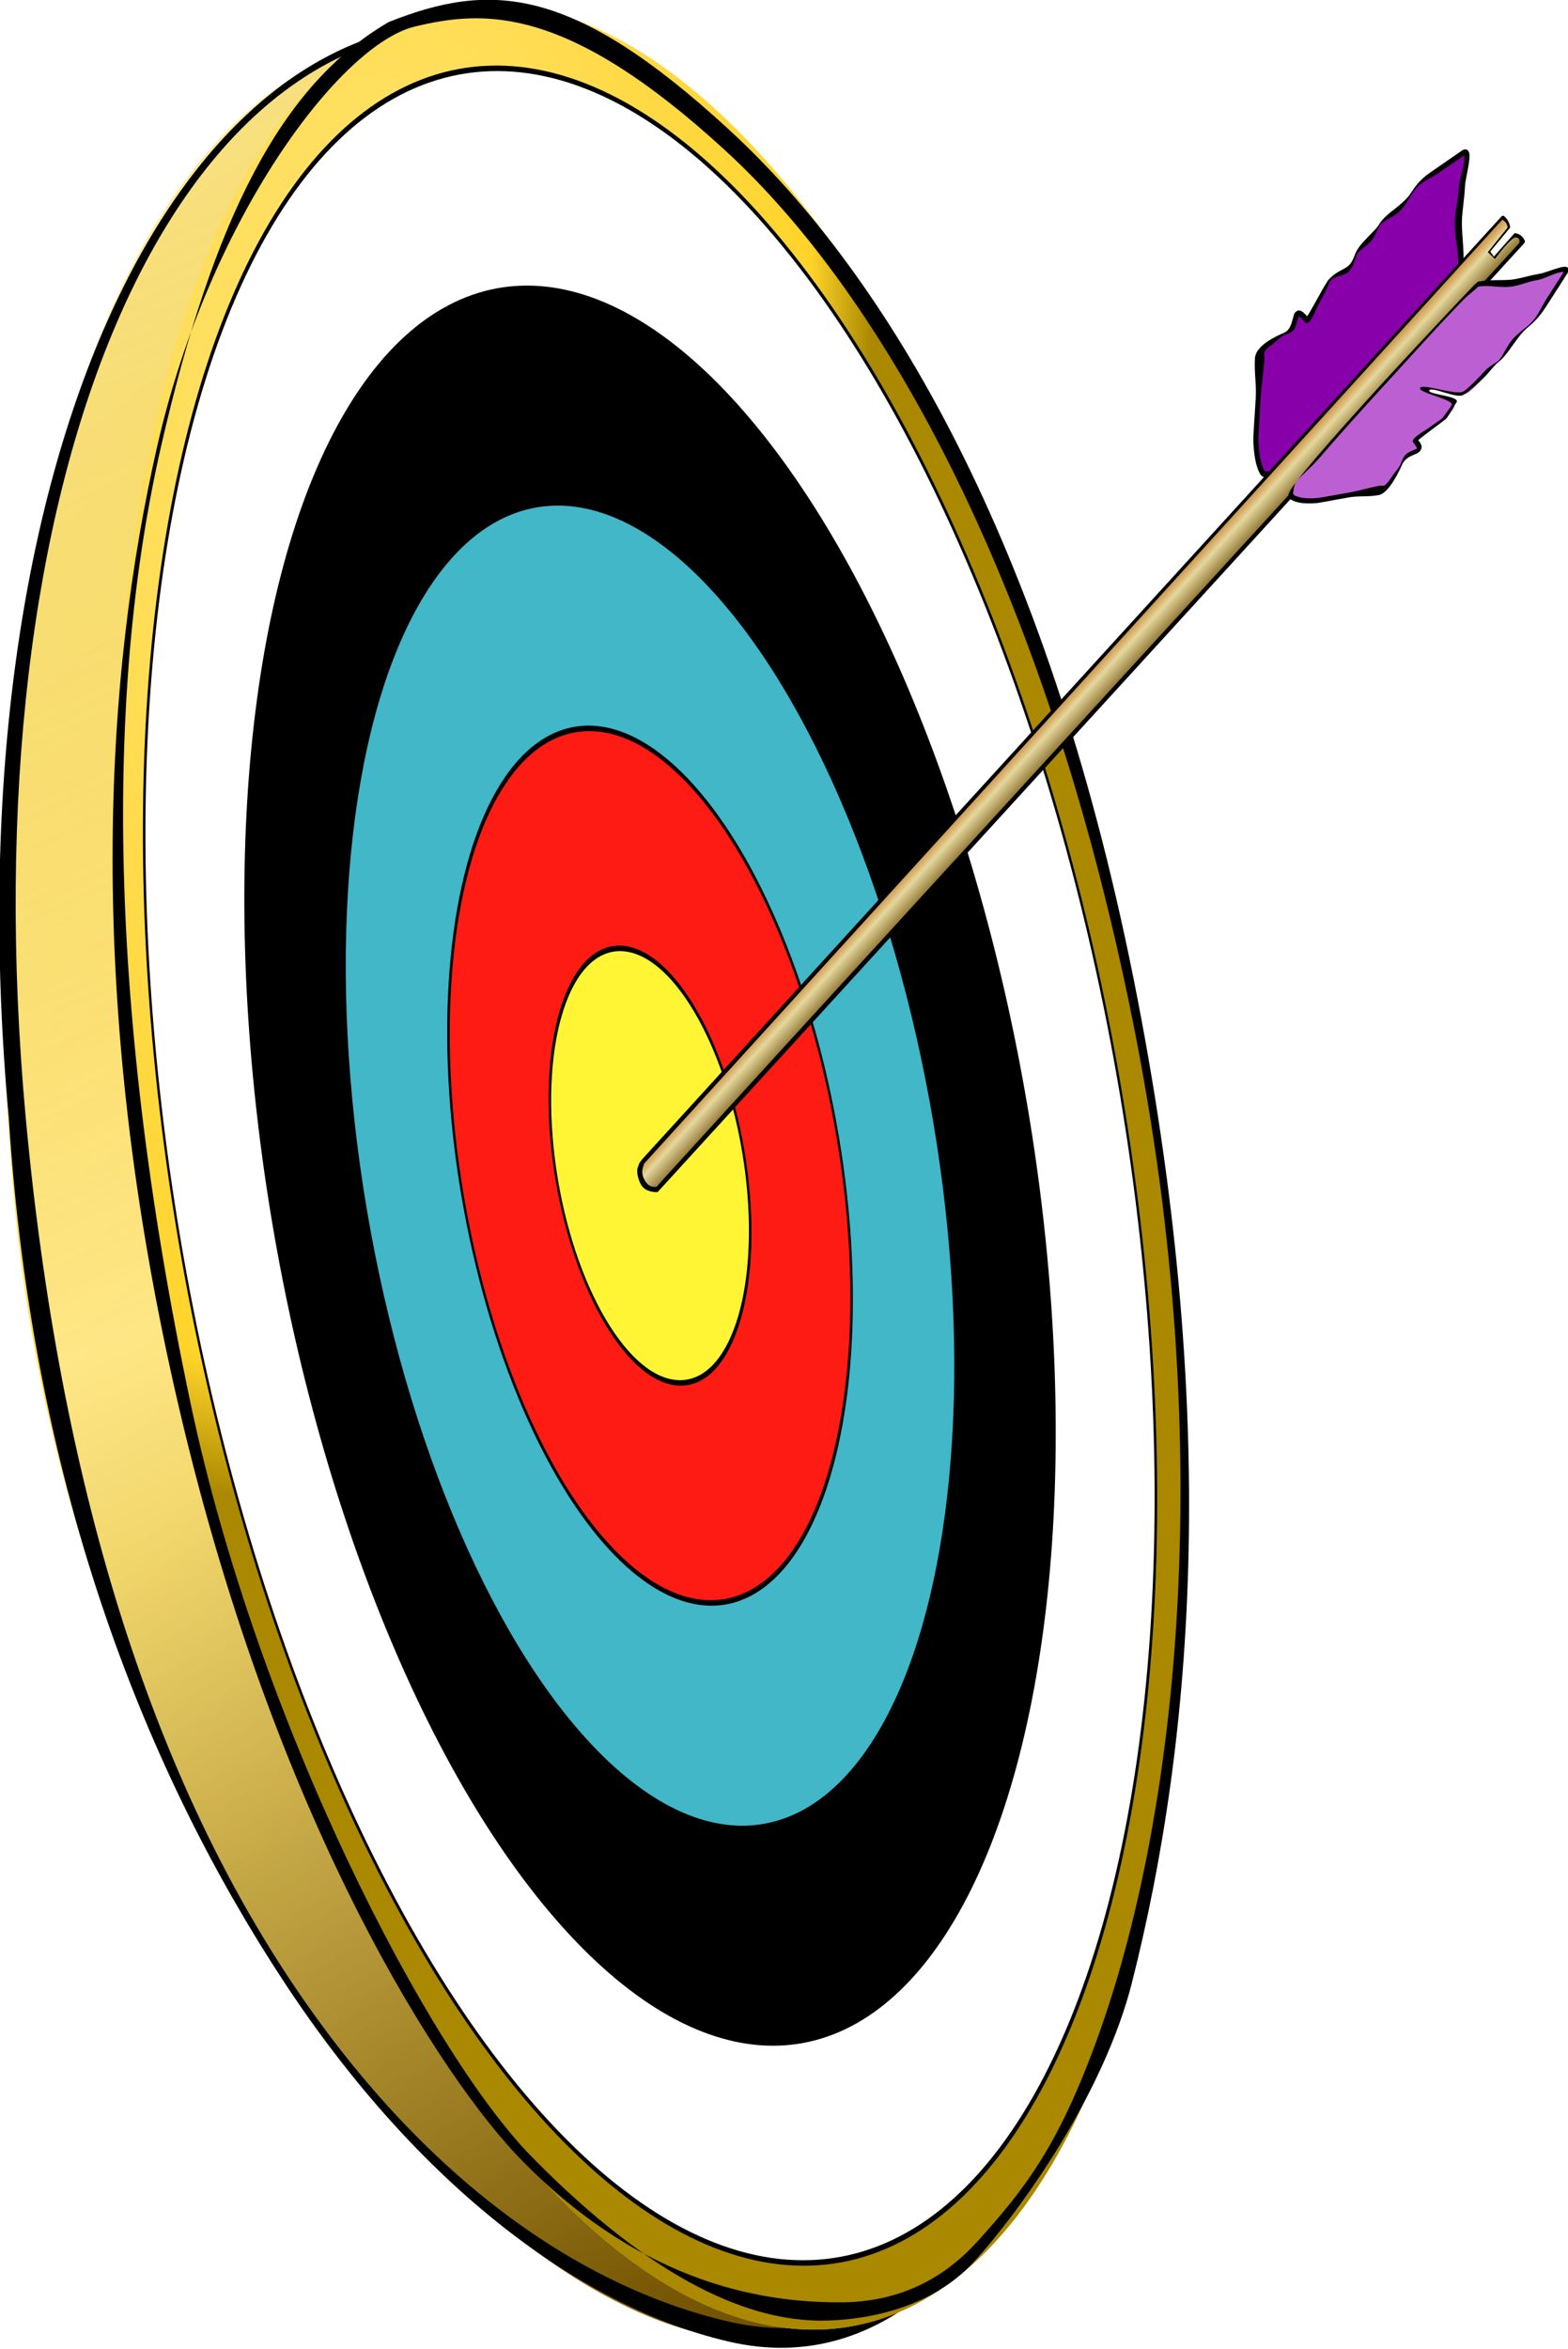 <?xml version="1.0" encoding="UTF-8" standalone="no"?>
<!-- Created with Inkscape (http://www.inkscape.org/) -->
<svg
    xmlns:inkscape="http://www.inkscape.org/namespaces/inkscape"
    xmlns:rdf="http://www.w3.org/1999/02/22-rdf-syntax-ns#"
    xmlns="http://www.w3.org/2000/svg"
    xmlns:sodipodi="http://sodipodi.sourceforge.net/DTD/sodipodi-0.dtd"
    xmlns:cc="http://creativecommons.org/ns#"
    xmlns:xlink="http://www.w3.org/1999/xlink"
    xmlns:dc="http://purl.org/dc/elements/1.1/"
    xmlns:svg="http://www.w3.org/2000/svg"
    xmlns:ns1="http://sozi.baierouge.fr"
    id="svg3871"
    sodipodi:docname="arrow_in_gold.svg"
    viewBox="0 0 236.6 354.33"
    sodipodi:version="0.32"
    version="1.0"
    inkscape:output_extension="org.inkscape.output.svg.inkscape"
    inkscape:version="0.46"
  >
  <defs
      id="defs3873"
    >
    <linearGradient
        id="linearGradient7007"
        y2="333.64"
        gradientUnits="userSpaceOnUse"
        x2="207.52"
        gradientTransform="matrix(.964 0 0 1 -10.189 -106.08)"
        y1="333.64"
        x1="201.34"
        inkscape:collect="always"
      >
      <stop
          id="stop3204"
          style="stop-color:#c88837"
          offset="0"
      />
      <stop
          id="stop3210"
          style="stop-color:#e5d79d"
          offset=".37"
      />
      <stop
          id="stop3206"
          style="stop-color:#826623"
          offset="1"
      />
    </linearGradient
    >
    <radialGradient
        id="radialGradient7005"
        gradientUnits="userSpaceOnUse"
        cy="238.08"
        cx="346"
        gradientTransform="matrix(.368 -.918 1.027 -.103 -9.623 599.59)"
        r="16.726"
        inkscape:collect="always"
      >
      <stop
          id="stop6094"
          style="stop-color:#ffe680"
          offset="0"
      />
      <stop
          id="stop6096"
          style="stop-color:#ffd42a"
          offset=".879"
      />
      <stop
          id="stop6098"
          style="stop-color:#aa8800"
          offset="1"
      />
    </radialGradient
    >
    <pattern
        id="cloth_bitmap"
        height="181"
        width="181"
        patternUnits="userSpaceOnUse"
        inkscape:stockid="Cloth (bitmap)"
        inkscape:collect="always"
      >
      <!-- Image by SoylentGreen from http://commons.wikimedia.org/wiki/Image:Jute_nahtlos.png -->
      <!-- License: GFDL or CC Attribution ShareAlike -->
    </pattern
    >
    <linearGradient
        id="linearGradient7003"
        y2="750.06"
        gradientUnits="userSpaceOnUse"
        x2="455.5"
        gradientTransform="matrix(.575 .037 .162 1.093 290.72 -211.89)"
        y1="307.4"
        x1="360.24"
        inkscape:collect="always"
      >
      <stop
          id="stop6102"
          style="stop-color:#d4aa00;stop-opacity:.159"
          offset="0"
      />
      <stop
          id="stop6108"
          style="stop-color:#fff6d5;stop-opacity:.429"
          offset=".5"
      />
      <stop
          id="stop6104"
          style="stop-color:#554400;stop-opacity:.438"
          offset="1"
      />
    </linearGradient
    >
    <linearGradient
        id="linearGradient7001"
        y2="744.26"
        gradientUnits="userSpaceOnUse"
        x2="570.6"
        gradientTransform="matrix(.575 .037 .162 1.093 244.21 -193.29)"
        y1="299.28"
        x1="415.36"
        inkscape:collect="always"
      >
      <stop
          id="stop6067"
          style="stop-color:#ffea96"
          offset="0"
      />
      <stop
          id="stop6073"
          style="stop-color:#ffd83b"
          offset=".5"
      />
      <stop
          id="stop6069"
          style="stop-color:#845700"
          offset="1"
      />
    </linearGradient
    >
  </defs
  >
  <sodipodi:namedview
      id="base"
      bordercolor="#666666"
      inkscape:pageshadow="2"
      guidetolerance="10"
      pagecolor="#ffffff"
      gridtolerance="10000"
      inkscape:window-height="667"
      inkscape:zoom="0.35"
      objecttolerance="10"
      showgrid="false"
      borderopacity="1.0"
      inkscape:current-layer="layer1"
      inkscape:cx="375"
      inkscape:cy="520"
      inkscape:window-y="58"
      inkscape:window-x="44"
      inkscape:window-width="640"
      inkscape:pageopacity="0.0"
      inkscape:document-units="px"
  />
  <g
      id="layer1"
      inkscape:label="Layer 1"
      inkscape:groupmode="layer"
      transform="translate(-241.7 -489.48)"
    >
    <g
        id="g3840"
        inkscape:export-ydpi="38.119999"
        inkscape:export-xdpi="38.119999"
        inkscape:export-filename="D:\Mark's Data\Personal\Church\arrow_in_gold.png"
        transform="translate(183.79 419)"
      >
      <g
          id="g6221"
          transform="matrix(.566 0 0 .671 -207.02 -10.37)"
        >
        <path
            id="path6050"
            sodipodi:nodetypes="csscc"
            style="stroke-width:0;fill:url(#linearGradient7001)"
            d="m730.23 397.01c21.09 142.65 34.84 232.39-46.52 248.55-74.1 14.72-196.97-107.4-212.13-257.96-14.26-140.65 25.82-244.88 100.39-258.92 92.94 49.42 137.17 125.67 158.26 268.33z"
        />
        <path
            id="path6052"
            sodipodi:nodetypes="csssc"
            style="stroke-width:0;fill:url(#linearGradient7003)"
            d="m766.86 392.27c23.07 143.01-24.24 270.32-105 254.36-77.01-15.22-170.69-108.37-188.59-275.16-15.37-144.04 42.47-250.98 124.64-246.09 82.17 4.88 145.88 123.88 168.95 266.89z"
        />
        <path
            id="path6110"
            sodipodi:nodetypes="ccssssccsssscc"
            style="stroke-width:0;fill:#000000"
            d="m597.4 125.58c-83.72-4.89-142.65 102.08-126.99 246.15 6.35 84.58 37.55 148.41 73.5 194.46 35.95 46.04 79.41 73.13 118.64 80.74 82.29 15.96 130.5-111.35 107-254.4-11.76-71.51-33.85-137.04-63.49-185.29-29.63-48.25-66.79-79.22-108.66-81.66zm0.02 1.56c41.85 2.44 78.98 31.94 108.6 80.17 29.62 48.22 51.72 113.73 63.47 185.22 23.5 142.98-24.71 265.87-106.95 249.91-39.22-7.61-81.93-31.79-117.87-77.82-35.93-46.03-60.62-109.51-69.74-192.88-15.65-144.01 38.79-249.48 122.49-244.6z"
        />
        <g
            id="g6190"
            transform="translate(-372.48 -36.839)"
          >
          <g
              id="g6012"
              transform="matrix(-.575 -.037 -.162 -1.093 1420.1 997.84)"
            >
            <path
                id="path4470"
                sodipodi:rx="16.72584"
                sodipodi:ry="16.72584"
                style="stroke-width:0;fill:#ffd42a"
                sodipodi:type="arc"
                d="m372.23 247.31a16.726 16.726 0 1 1 -33.45 0 16.726 16.726 0 1 1 33.45 0z"
                transform="matrix(14.191 0 0 14.139 -4482.5 -2986.7)"
                sodipodi:cy="247.31284"
                sodipodi:cx="355.50296"
            />
            <path
                id="path6002"
                sodipodi:rx="237.08052"
                sodipodi:ry="237.08052"
                style="opacity:0.155;stroke-width:0;fill:url(#cloth_bitmap)"
                sodipodi:type="arc"
                d="m813.55 514.26a237.08 237.08 0 1 1 -474.16 0 237.08 237.08 0 1 1 474.16 0z"
                transform="translate(-13.905 -4.093)"
                sodipodi:cy="514.25824"
                sodipodi:cx="576.46967"
            />
            <path
                id="path5933"
                sodipodi:rx="16.72584"
                sodipodi:ry="16.72584"
                style="stroke-width:0;fill:url(#radialGradient7005)"
                sodipodi:type="arc"
                d="m372.23 247.31a16.726 16.726 0 1 1 -33.45 0 16.726 16.726 0 1 1 33.45 0z"
                transform="matrix(14.191 0 0 14.139 -4482.5 -2986.7)"
                sodipodi:cy="247.31284"
                sodipodi:cx="355.50296"
            />
          </g
          >
          <g
              id="g4462"
              transform="matrix(-3.254 -0.211 -.914 -6.179 2492 2157.7)"
            >
            <circle
                id="Zone1"
                sodipodi:rx="39.900002"
                sodipodi:cy="0"
                style="stroke:#000000;stroke-width:.2;fill:#ffffff"
                sodipodi:ry="39.900002"
                transform="translate(378.87 268.39)"
                cy="0"
                cx="0"
                r="39.9"
                sodipodi:cx="0"
            />
            <circle
                id="Zone3"
                sodipodi:rx="32"
                sodipodi:cy="0"
                style="fill:#000000"
                sodipodi:ry="32"
                transform="translate(378.87 268.39)"
                cy="0"
                cx="0"
                r="32"
                sodipodi:cx="0"
            />
            <circle
                id="Zone5"
                sodipodi:rx="24"
                sodipodi:cy="0"
                style="fill:#41b7c8"
                sodipodi:ry="24"
                transform="translate(378.87 268.39)"
                cy="0"
                cx="0"
                r="24"
                sodipodi:cx="0"
            />
            <circle
                id="Zone7"
                sodipodi:rx="15.9"
                sodipodi:cy="0"
                style="stroke:#000000;stroke-width:.2;fill:#fd1b14"
                sodipodi:ry="15.9"
                transform="translate(378.87 268.39)"
                cy="0"
                cx="0"
                r="15.9"
                sodipodi:cx="0"
            />
            <circle
                id="Zone9"
                sodipodi:rx="7.9000001"
                sodipodi:cy="0"
                style="stroke:#000000;stroke-width:.2;fill:#fff535"
                sodipodi:ry="7.9000001"
                transform="translate(378.87 268.39)"
                cy="0"
                cx="0"
                r="7.9"
                sodipodi:cx="0"
            />
            <path
                id="Center"
                style="stroke:#000000;stroke-width:.1"
                d="m378.67 268.39h0.4m-0.2-0.2v0.4"
            />
          </g
          >
          <path
              id="path6184"
              sodipodi:nodetypes="csssssssszcscssssssc"
              style="fill-rule:evenodd;fill:#000000"
              d="m951.07 163.32c-19.65 4.02-54.58 42.66-68.54 94.09-13.96 51.42-19.88 123.88 5.81 216.62 26.3 94.92 70.85 151.31 91.19 168.85 33.67 29 66.57 32.03 84.97 32.03 9.4 0 23.9-1.81 36.6-13.66s21.6-21.49 31.9-45.44c20.7-47.9 32.9-130.56 9.6-228.7-23.3-98.16-66.4-163.27-108.7-195.95-42.18-32.69-64.16-31.66-82.83-27.84zm-6.85-1.05c27.14-9.08 48.76-8.27 90.48 24.05 42.1 32.57 84.7 92.83 108 190.78 23.3 97.96 16.1 171.18-0.4 226.03-7.5 24.86-29.3 50.75-41.9 62.49s-32 13.4-41 13.4c-18.2 0-43.7-8.11-77.2-36.93-27.3-23.51-72.77-97.05-90.84-169.3-23.33-93.25-21.76-163.92-7.86-215.13 13.88-51.14 32.01-81.32 60.72-95.39z"
          />
        </g
        >
      </g
      >
      <g
          id="g6206"
          transform="matrix(0.8 0 0 .907 -356.75 -98.387)"
        >
        <g
            id="g3576"
            transform="matrix(.695 .719 -.719 .695 774.73 14.341)"
          >
          <g
              id="g3303"
            >
            <path
                id="path3231"
                sodipodi:nodetypes="cssssssssssssssc"
                style="fill-rule:evenodd;stroke-width:0;fill:#8800aa"
                d="m167.83 187.12c-1.09 0.55-4.43-1.7-6.14-3.56-1.55-1.68-2.8-3.04-4.09-4.44-1.56-1.7-3.35-2.75-4.92-4.45-1.26-1.37 0.4-5.31 0.82-6.23 1.42-3.07-3.54-4.89 1.23-4.89 0.25 0-1.64-6.87-1.64-7.56 0-3.12 1.82-3.6 0.41-6.67-0.77-1.67-0.06-5.13-0.41-6.67-0.51-2.21 0.9-5.35 0.41-8-0.49-2.68-0.13-3.87 0.41-6.22 0.45-1.94 0.77-3.35 1.23-5.34 0.44-1.94 2.79 2.59 4.09 4 1.7 1.84 2.13 3.2 3.28 4.45 1.65 1.79 4.22 2.8 6.14 4.89 0.29 0.31 1.26 49.63-0.82 50.69z"
            />
            <path
                id="path3233"
                sodipodi:nodetypes="cssssssssssssscsssssssssssssssssssssssssssssssccssscssssssssssssssssssssssssssssssssssssc"
                style="fill-rule:evenodd;fill:#000000"
                d="m155.47 122.21c-0.28 0.15-0.4 0.43-0.47 0.74-0.45 1.99-0.77 3.4-1.2 5.34-0.53 2.33-0.92 3.69-0.42 6.44 0.21 1.2 0.02 2.61-0.2 4-0.22 1.4-0.48 2.77-0.2 4.04 0.14 0.6 0.07 1.85 0.03 3.13s-0.04 2.61 0.42 3.63c0.65 1.44 0.54 2.11 0.28 2.94-0.25 0.84-0.75 1.84-0.75 3.51 0 0.21 0.06 0.38 0.11 0.65 0.05 0.26 0.11 0.58 0.19 0.96 0.18 0.74 0.4 1.67 0.62 2.57s0.42 1.78 0.56 2.42c0.04 0.21 0.06 0.35 0.08 0.5-0.32 0.01-0.66 0.02-0.89 0.06-0.36 0.06-0.64 0.15-0.87 0.37-0.22 0.22-0.3 0.6-0.25 0.87s0.19 0.49 0.31 0.71c0.24 0.45 0.54 0.94 0.7 1.46 0.16 0.51 0.2 1.03-0.09 1.67-0.22 0.49-0.74 1.72-1.06 3.04-0.16 0.67-0.27 1.34-0.25 1.99 0.01 0.65 0.17 1.3 0.58 1.76 1.6 1.77 3.35 2.81 4.82 4.44 1.26 1.4 2.48 2.78 4 4.46 0.87 0.98 2.13 2.01 3.33 2.76 0.6 0.38 1.2 0.66 1.73 0.84s1 0.3 1.45 0.06c0.22-0.11 0.32-0.29 0.4-0.46s0.16-0.36 0.22-0.59c0.12-0.46 0.19-1.06 0.28-1.8 0.17-1.48 0.29-3.53 0.39-5.92 0.19-4.79 0.26-11.05 0.25-17.3-0.01-6.26-0.1-12.35-0.19-17.04-0.05-2.35-0.09-4.46-0.14-5.85-0.03-0.69-0.04-1.23-0.06-1.61-0.01-0.19-0.04-0.35-0.05-0.47-0.01-0.05 0-0.1 0-0.15l-0.03-0.09c-0.01-0.02-0.02-0.03-0.03-0.07-0.01-0.03-0.08-0.15-0.08-0.15-1.98-2.19-4.38-3.65-5.89-5.33-1.05-1.16-1.76-2.25-3.47-4.15-0.57-0.62-1.36-1.98-2.17-3.08-0.41-0.55-0.77-1.02-1.2-1.27-0.22-0.13-0.51-0.19-0.79-0.03zm0.4 0.96c0.17 0.11 0.52 0.46 0.89 0.96 0.77 1.03 1.51 2.67 2.22 3.46 1.61 1.78 2.15 2.96 3.35 4.29 1.7 1.89 4.14 2.91 5.93 4.84 0.01 0.09 0.02 0.18 0.03 0.34 0.02 0.37 0.41 2.34 0.44 3.03 0.05 1.38 0.09 2.06 0.14 4.4 0.09 4.68 0.05 10.9 0.06 17.15 0.01 6.24-0.06 12.36-0.25 17.13-0.09 2.38 0.42 4.65 0.25 6.08-0.08 0.71-1.25 1.72-1.29 1.79-0.03 0.08-0.06 0.08 0.03 0.03-0.08 0.05-0.4 0.06-0.84-0.09-0.43-0.15-0.98-0.42-1.54-0.77-1.12-0.71-2.33-1.72-3.13-2.61-1.52-1.68-2.74-3.03-4-4.43-1.58-1.76-2.72-3.39-4.2-5.04-0.2-0.22-0.81-0.44-0.82-0.94s-0.05-0.67 0.1-1.28c0.29-1.21 0.27-2.56 0.46-2.99 0.4-0.89 0.87-1.62 0.66-2.31-0.22-0.69-0.57-1.25-0.79-1.65-0.09-0.16-0.12-0.27-0.14-0.34 0.04-0.02 0.12-0.05 0.34-0.09 0.28-0.05 0.69-0.09 1.26-0.09 0.12 0 0.26-0.07 0.33-0.16 0.07-0.08 0.14-0.35 0.14-0.4 0-0.1-0.01-0.2-0.03-0.31-0.03-0.21-0.09-0.5-0.16-0.84-0.14-0.66-0.47-1.26-0.69-2.16-0.22-0.91-0.76-2.66-0.81-2.91-0.05-0.24-0.47-1.32-0.47-1.28 0-1.46 0.92-2.24 1.21-3.2 0.29-0.95-0.12-1.93-0.85-3.55-0.29-0.66 0.17-2.05 0.21-3.3 0.03-1.25-0.49-2.2-0.7-3.13-0.21-0.95 0.62-2.52 0.84-3.91s-0.16-2.75-0.42-4.2c-0.47-2.61 0.5-3.79 1.03-6.16 0.44-1.93 0.76-3.34 1.21-5.33 0.01-0.04-0.01-0.01 0-0.03z"
            />
          </g
          >
          <g
              id="g3224"
              transform="translate(-15.684 10.755)"
            >
            <path
                id="path3192"
                sodipodi:nodetypes="csccscsccscsccscc"
                style="fill:url(#linearGradient7007)"
                d="m188.77 113.97c-0.37 0.03-0.86 0.17-1.33 0.59 0.01 0 0.09 5.53 0.09 5.53l-1.05-0.09s-0.24-5.44-0.24-5.44c-0.8-0.7-1.96-0.53-1.96-0.53h-0.03c-0.22 0.01-0.4 0.21-0.39 0.44l0.3 225.42c0 0.12-0.11 0.91-0.01 0.97l2.47 1.55s1.7 0.07 2.55-0.81c0.76-0.79 0.29-1 0.29-1.12l0.36-226.01c0-0.12-0.04-0.23-0.12-0.31-0.08-0.09-0.19-0.13-0.3-0.13 0 0-0.26-0.09-0.63-0.06z"
            />
            <path
                id="rect2383"
                sodipodi:nodetypes="cccscssccsccccccccscccccscc"
                style="fill:#000000"
                d="m184.15 114.02c-0.23 0.01-0.41 0.21-0.4 0.44l0.09 225.44c-0.01 0.11 0.11 0.89 0.05 0.69-0.1-0.32 0.16 0.68 0.54 1.21 0 0 0.81 0.95 2.31 1.23 0.76 0.14 1.3-0.06 1.98-0.47 0.53-0.33 1.07-0.86 1.07-0.98l0.14-227.12c0.01-0.12-0.04-0.23-0.12-0.31-0.08-0.09-0.2-0.13-0.31-0.13 0 0-1.04-0.29-2.02 0.56 0.01 0 0.09 5.53 0.09 5.53l-1.1-0.1-0.26-5.46c-0.82-0.7-2.03-0.53-2.03-0.53h-0.03zm0.08 0.69s0.91-0.48 1.65 0.2c0 0 0.35 5.5 0.35 5.5l1.74-0.19s-0.51-4.57 0.14-5.28c0.66-0.71 1.15 0.13 1.15 0.13s-0.35 225.36-0.24 226.12c-0.74 0.86-1.42 0.98-2.17 0.86-1.18-0.2-1.76-0.67-2.24-1.91l-0.38-225.43z"
            />
            <path
                id="path3179"
                style="fill:#000000"
                d="m189.67 228.4c-0.01-0.69-0.02-0.87-0.03-1.68-0.05 0.56-0.02 1.13 0.03 1.68z"
            />
          </g
          >
          <g
              id="g3309"
            >
            <path
                id="path3245"
                sodipodi:nodetypes="cssssssssssssssssc"
                style="fill-rule:evenodd;stroke-width:0;fill:#bc5fd3"
                d="m173.32 185.44c0.84 0.54 3.75-1.01 5.06-2.83 1.19-1.65 2.16-2.99 3.15-4.37 1.2-1.66 2.57-2.69 3.77-4.36 0.97-1.34-0.3-5.21-0.62-6.11-1.09-3.02 2.71-4.81-0.95-4.81-0.19 0 1.09-5.92 1.09-6.59 0-0.76 0.38-3.78-1.15-3.22-1.54 0.56-4.83 2.86-4.94 2.42-0.21-0.88 5.4-3.74 5.95-5.25 0.59-1.64 0.04-6.37 0.31-7.87 0.39-2.17-0.69-5.26-0.31-7.86 0.37-2.64 0.1-3.81-0.32-6.11-0.34-1.9-0.59-3.29-0.94-5.24-0.34-1.9-2.15 2.54-3.15 3.93-1.3 1.8-1.63 3.14-2.51 4.36-1.27 1.76-3.25 2.76-4.72 4.8-0.22 0.31-1.32 48.07 0.28 49.11z"
            />
            <path
                id="path3247"
                sodipodi:nodetypes="cssssssssssssscsssssssssssssssssssssssssssssssccssscssssssssssssssssssssssssssssssssssssc"
                style="fill-rule:evenodd;fill:#000000"
                d="m183.17 122.21c0.21 0.15 0.31 0.42 0.36 0.73 0.34 1.95 0.59 3.34 0.92 5.23 0.4 2.3 0.7 3.63 0.32 6.34-0.17 1.17-0.02 2.56 0.15 3.92 0.17 1.37 0.37 2.72 0.15 3.96-0.11 0.59-0.05 1.82-0.02 3.08 0.03 1.25-0.32 4.55-0.66 5.55-0.5 1.42-5.18 3.23-4.99 4.05 0.2 0.82 5.01-3.84 5.01-2.2 0 0.21 0.63 2.87 0.59 3.13s-0.08 0.58-0.15 0.94c-0.13 0.74-0.3 1.64-0.47 2.53-0.16 0.88-0.32 1.74-0.42 2.37-0.04 0.21-0.05 0.34-0.07 0.49 0.25 0.01 0.51 0.02 0.69 0.06 0.27 0.06 0.49 0.15 0.66 0.37 0.17 0.21 0.23 0.59 0.19 0.85-0.04 0.27-0.14 0.48-0.23 0.7-0.19 0.44-0.42 0.93-0.54 1.43-0.12 0.51-0.16 1.01 0.07 1.65 0.16 0.47 0.57 1.68 0.81 2.98 0.12 0.65 0.2 1.31 0.19 1.95s-0.13 1.28-0.45 1.73c-1.21 1.73-2.55 2.76-3.67 4.36-0.97 1.37-1.9 2.73-3.06 4.38-0.67 0.95-1.62 1.97-2.54 2.71-0.46 0.37-0.92 0.65-1.32 0.82-0.41 0.18-0.77 0.29-1.11 0.06-0.17-0.11-0.24-0.28-0.3-0.45-0.07-0.17-0.13-0.36-0.17-0.58-0.09-0.45-0.15-1.04-0.22-1.77-0.13-1.45-0.22-3.46-0.3-5.81-0.15-4.71-0.2-10.85-0.19-16.99s0.08-12.13 0.15-16.73c0.04-2.3 0.07-4.38 0.11-5.74 0.02-0.68 0.02-1.2 0.04-1.58 0.01-0.19 0.03-0.34 0.04-0.46 0.01-0.06 0-0.1 0-0.15 0.01-0.03 0.02-0.06 0.02-0.09 0.01-0.02 0.01-0.03 0.02-0.06 0.02-0.04 0.07-0.15 0.07-0.16 1.5-2.14 3.34-3.58 4.49-5.22 0.8-1.14 1.35-2.22 2.66-4.08 0.43-0.61 1.03-1.95 1.65-3.03 0.31-0.53 0.59-1 0.92-1.24 0.16-0.13 0.38-0.18 0.6-0.03zm-0.3 0.94c-0.13 0.11-0.4 0.45-0.69 0.94-0.58 1.02-1.15 2.63-1.69 3.4-1.23 1.75-1.64 2.91-2.56 4.21-1.3 1.86-3.16 2.86-4.53 4.75 0 0.09-0.01 0.18-0.02 0.34-0.01 0.36-0.31 2.3-0.33 2.98-0.04 1.35-0.07 2.01-0.11 4.31-0.07 4.6-0.04 10.71-0.05 16.84s0.04 12.14 0.19 16.82c0.07 2.33-0.32 4.57-0.19 5.97 0.06 0.7 0.96 1.68 0.98 1.76 0.03 0.07 0.05 0.07-0.02 0.03 0.07 0.04 0.31 0.05 0.64-0.09 0.34-0.15 0.75-0.42 1.18-0.76 0.86-0.69 1.78-1.69 2.39-2.56 1.16-1.65 2.09-2.98 3.06-4.35 1.2-1.72 2.07-3.33 3.2-4.95 0.15-0.21 0.62-0.43 0.63-0.92s0.04-0.66-0.07-1.26c-0.22-1.19-0.21-2.51-0.36-2.94-0.31-0.87-0.66-1.59-0.5-2.26 0.16-0.68 0.44-1.23 0.6-1.62 0.07-0.16 0.09-0.26 0.11-0.33-0.03-0.02-0.09-0.06-0.26-0.09-0.21-0.05-0.53-0.09-0.96-0.09-0.09 0-0.2-0.08-0.26-0.16-0.05-0.08-0.1-0.34-0.1-0.39 0-0.1 0.01-0.2 0.02-0.31 0.02-0.21 0.07-0.49 0.13-0.82 0.1-0.65 0.35-1.24 0.52-2.13 0.17-0.88 0.58-2.61 0.62-2.85s-0.32-2.79-0.32-2.75c0-1.44-5.99 3.11-6.21 2.17-0.22-0.93 5.54-3.89 6.1-5.47 0.23-0.65 0.38-3.85 0.35-5.07-0.03-1.23 0.37-2.16 0.53-3.07 0.17-0.93-0.46-2.48-0.63-3.85-0.17-1.36 0.11-2.69 0.31-4.12 0.36-2.56-0.38-3.72-0.78-6.04-0.34-1.9-0.58-3.29-0.92-5.24-0.01-0.04 0-0.01 0-0.03z"
            />
          </g
          >
        </g
        >
      </g
      >
    </g
    >
  </g
  >
</svg
>
